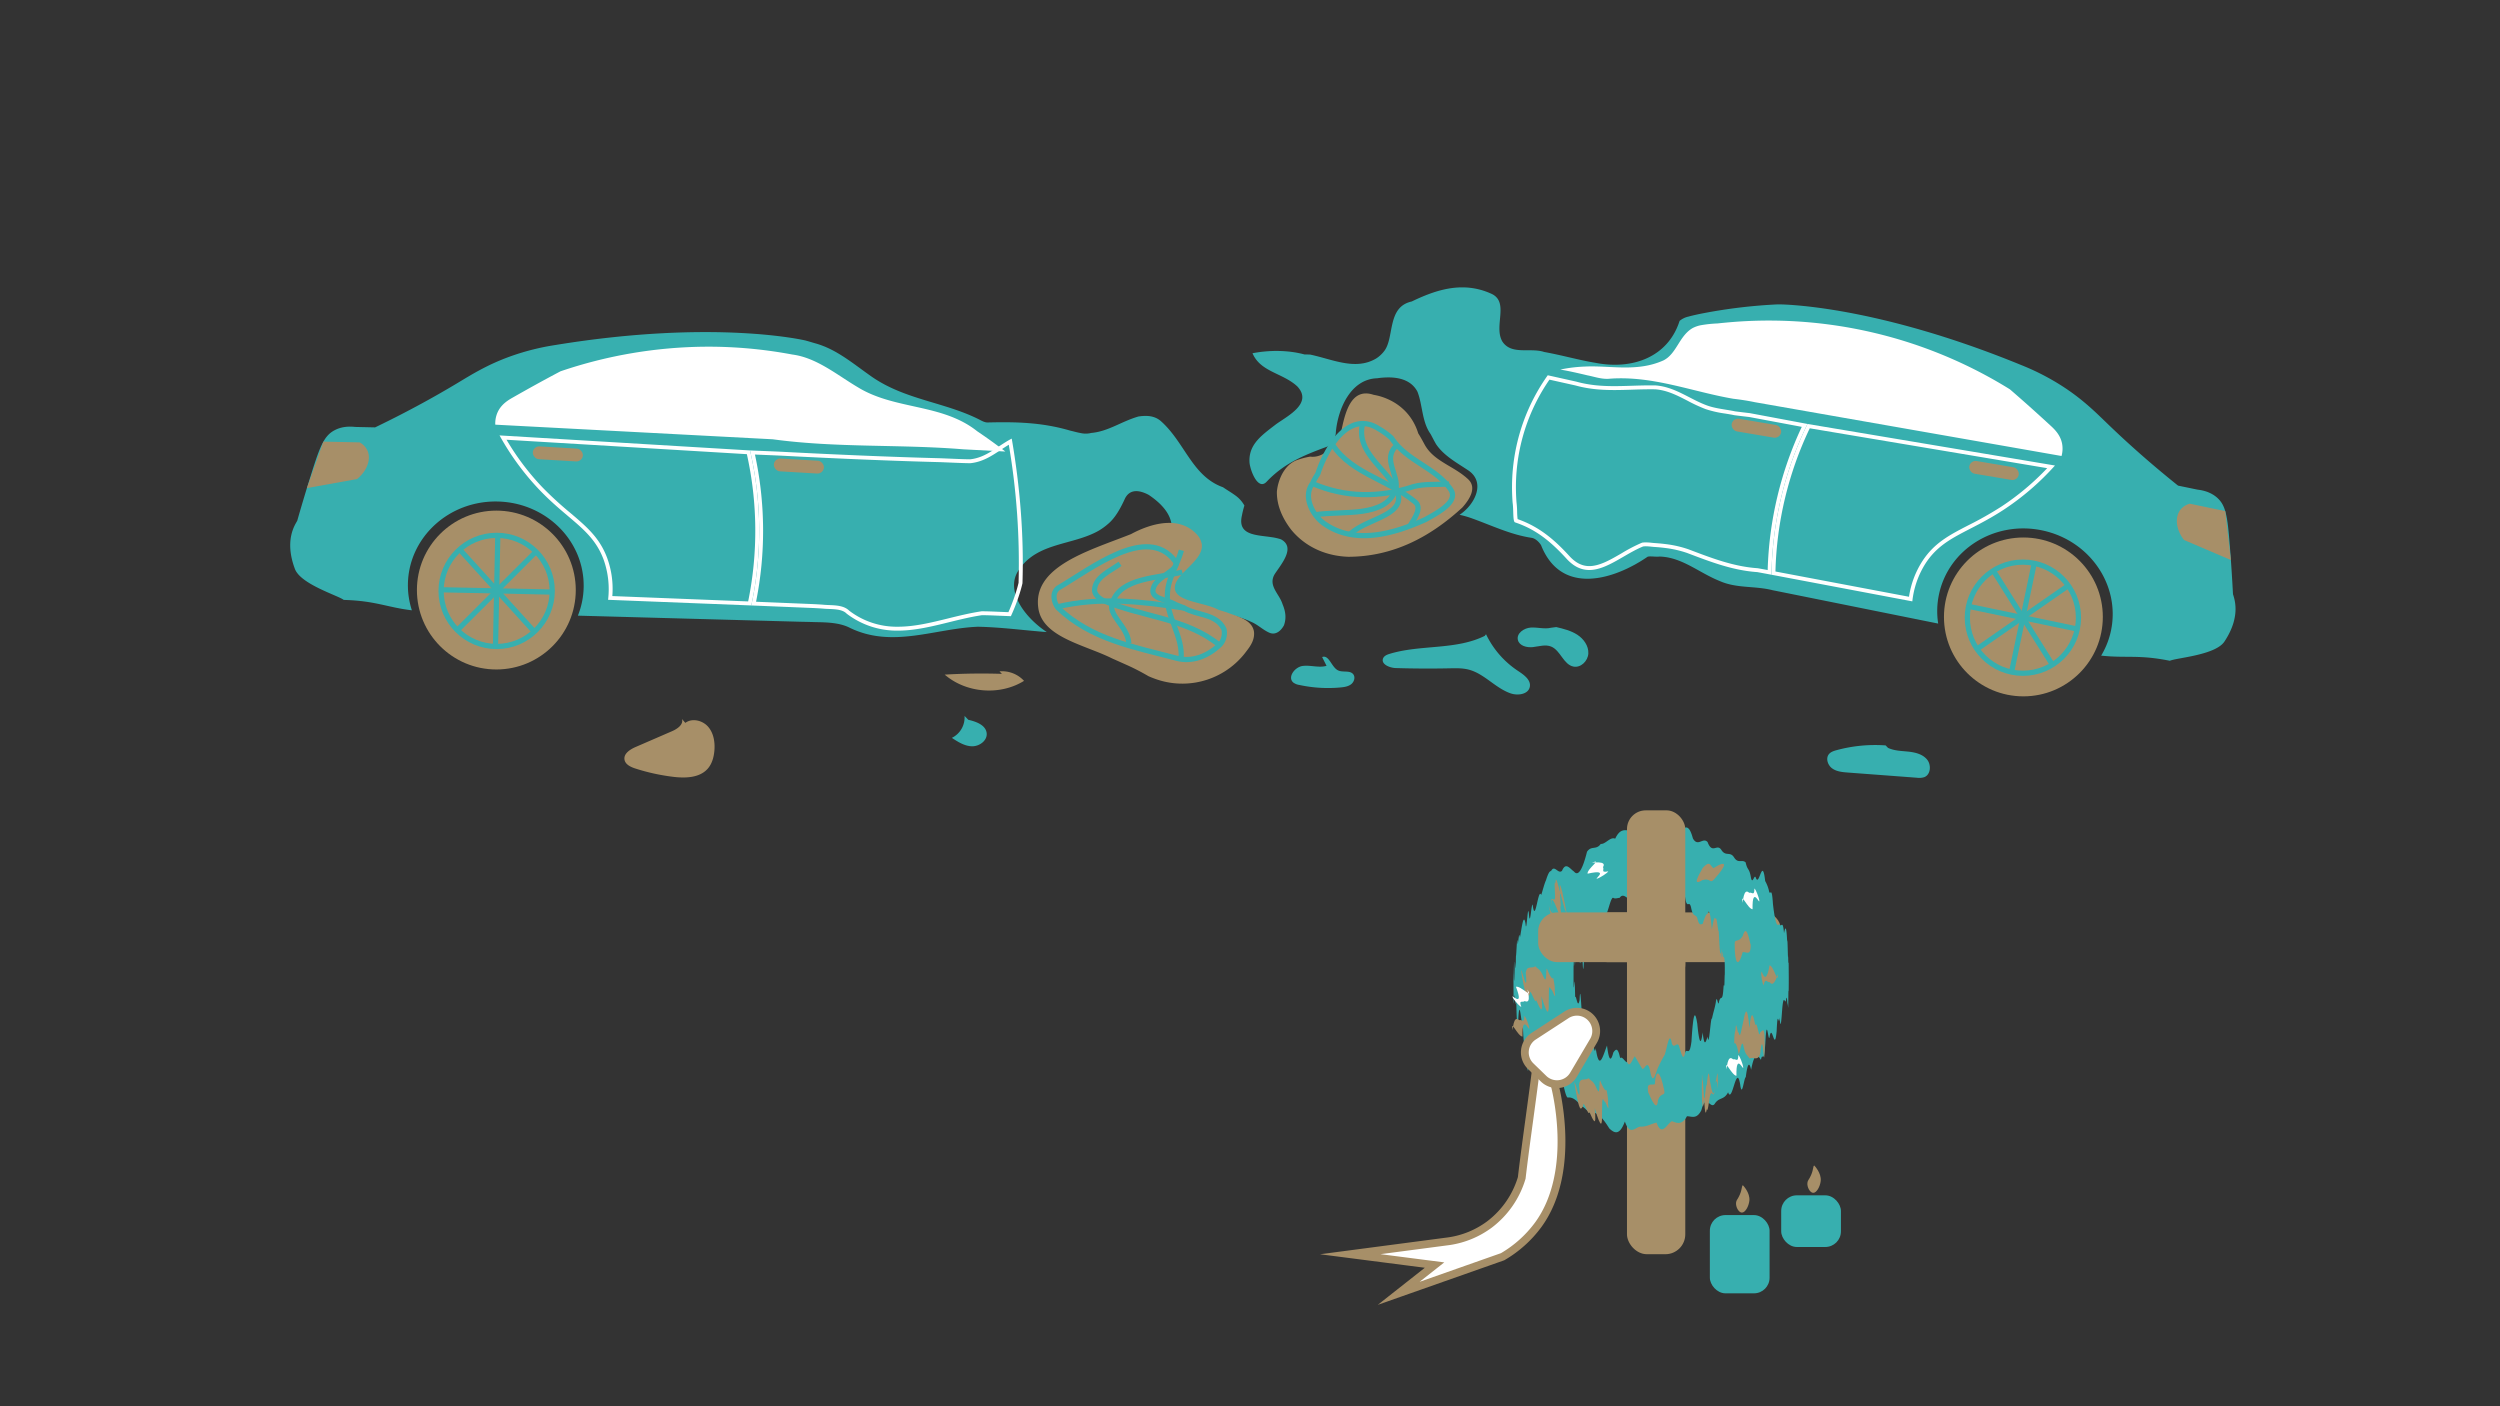 <?xml version="1.0" encoding="UTF-8"?> <svg xmlns="http://www.w3.org/2000/svg" id="Layer_1" data-name="Layer 1" viewBox="0 0 1920 1080"><rect x="0" y="0" width="1920" height="1080" fill="#333333" stroke="none"/><defs><style>.cls-1{fill:#a78f68;}.cls-2{fill:#37afaf;}.cls-3,.cls-5{fill:#fff;}.cls-4{fill:none;stroke:#37afaf;stroke-width:4px;}.cls-4,.cls-5{stroke-miterlimit:10;}.cls-5{stroke:#a78f68;stroke-width:6px;}</style></defs><rect class="cls-1" x="1249.523" y="719.828" width="44.772" height="243.406" rx="15.263"></rect><path class="cls-2" d="M955.704,388.259a23.862,23.862,0,0,0-7.34-8.022c-2.921-2.149-6.134-3.966-9.092-6.031-23.83-8.491-29.291-34.609-47.957-50.998-4.916-4.102-10.915-4.226-16.934-3.35-13.08,3.731-23.243,11.523-36.294,12.64a17.281,17.281,0,0,1-7.982.123c-2.738-.481-5.471-1.288-7.961-1.84-21.871-6.453-41.867-6.866-63.883-6.321-2-.041-3.978-1.082-5.994-2.167-26.689-13.512-56.662-15.131-82.305-32.664-14.79-10.308-27.56-21.574-44.216-26.059q-3.459-1.038-7.044-2.051s-69.403-16.689-192.614,3.523A185.169,185.169,0,0,0,392.909,273.36c-18.59,6.575-30.633,14.274-42.702,21.504-14.318,8.578-35.088,20.338-62.133,33.371l-15.316-.345c-4.287-.489-10.351-.451-16.058,2.669C248.781,334.887,245.71,342.876,239,364.2c-4.217,13.402-7.786,25.442-10.741,35.786-1.767,3.214-10.022,15.006-1.764,36.971,4.437,11.814,33.275,20.442,37.517,23.78,24.495.67,33.392,5.74,52.313,7.982a61.795,61.795,0,0,1-3.045-20.468c.736-35.615,31.546-63.862,68.818-63.092s66.889,30.265,66.153,65.88a61.811,61.811,0,0,1-4.437,21.78q79.793,2.188,159.586,4.375l11.399.312c3.813.08,7.627.162,11.41.288,8.855.154,18.853.361,26.769,4.525,32.683,15.678,65.007.343,97.961-.977,3.026.045,6.005.165,8.964.326,14.792.804,29.063,2.627,44.043,3.77-15.79-10.328-33.352-31.696-21.004-48.444,14.431-20.706,41.384-18.149,61.196-29.608a49.771,49.771,0,0,0,6.973-5.125c5.662-4.751,9.827-12.666,12.971-19.603,4.164-7.916,12.121-5.751,18.058-2.628,10.853,7.226,21.624,18.451,16.351,32.324a25.486,25.486,0,0,1-6.632,6.704c-13.706,10.066-37.849,15.402-28.058,25.607,19.583,20.409,53.617,19.111,82.14,27.712,2.846.763,5.573,1.567,8.125,2.441a62.654,62.654,0,0,1,7.074,2.864c4.958,2.103,8.874,6.185,13.832,8.287s9.039-1.814,11.122-5.772c2.123-5.957.982-11.232-1.143-16.274-2.36-7.804-11.234-13.988-6.049-22.883,3.873-5.921,11.179-14.585,9.692-21.161-.495-2.193-1.968-4.154-4.87-5.702a39.836,39.836,0,0,0-6.869-1.581c-2.415-.373-4.91-.644-7.349-.966-9.754-1.288-18.605-3.398-15.693-15.787A69.74,69.74,0,0,1,955.704,388.259Z"></path><circle class="cls-1" cx="381.193" cy="453.156" r="61"></circle><path class="cls-1" d="M941.772,470.183c2.126.831,4.397,1.588,6.646,2.406,6.714,2.408,13.217,5.356,14.577,12.135.876,6.019-2.227,10.956-5.734,15.412A61.096,61.096,0,0,1,889.885,522.28a72.472,72.472,0,0,1-7.886-2.989,169.976,169.976,0,0,0-18.284-9.311c-3.202-1.45-6.439-2.878-9.692-4.334-21.27-10.61-54.159-16.291-56.684-39.347-3.421-28.077,30.606-40.657,60.381-51.916,3.722-1.407,7.381-2.794,10.906-4.198,15.058-8.116,37.198-14.66,50.885.625a14.057,14.057,0,0,1,3.457,7.263c1.406,11.536-16.699,20.47-20.239,30.399-4.288,13.914,21.727,13.452,33.046,19.885C937.874,468.993,939.866,469.598,941.772,470.183Z"></path><path class="cls-3" d="M380.376,326.142l204.497,10.772q4.317.227,8.614.463c49.343,6.704,97.416,3.696,146.315,7.698l9.368.493,22.923,1.207c-4.085-3.156-9.174-6.966-15.216-11.192q-3.021-2.113-6.357-4.355c-26.963-21.487-63.079-16.232-91.722-33.827-15.811-9.329-31.539-22.656-50.211-25.104q-3.499-.659-7.056-1.255a347.609,347.609,0,0,0-60.428-4.773,353.964,353.964,0,0,0-110.644,18.894c-14.628,7.719-26.89,14.601-36.622,20.133-3.429,1.949-8.741,5.06-11.59,11.153A20.944,20.944,0,0,0,380.376,326.142Z"></path><path class="cls-3" d="M774.764,341.555a542.104,542.104,0,0,1,7.501,106.02c-.527,2.25-1.155,4.529-1.967,7.136a147.406,147.406,0,0,1-5.835,15.443l-9.052-.374c-3.985-.165-7.586-.302-11.289-.311l-.226-.001-.223.033c-8.551,1.273-17.123,3.386-25.413,5.429-13.335,3.287-25.931,6.391-38.648,6.391a59.986,59.986,0,0,1-37.431-12.332c-3.875-3.84-10.036-4.087-15.482-4.306-1.496-.06-2.909-.117-4.248-.245-3.608-.296-7.424-.467-11.024-.616l-14.974-.619-25.799-1.067a277.09,277.09,0,0,0-.855-113.043l6.937.284.429.018c3.752.154,7.505.308,11.222.47,48.393,2.523,87.802,4.136,123.976,5.074l11.268.463c4.049.166,7.699.306,11.38.341l.166.002.166-.017c9.316-.948,16.389-5.647,23.228-10.192,2.012-1.337,4.068-2.703,6.193-3.982m2.245-4.704c-11.122,5.771-19.306,14.604-31.971,15.893-3.772-.035-7.529-.184-11.285-.338s-7.511-.308-11.268-.463c-40.787-1.058-82.757-2.925-123.943-5.073q-5.619-.245-11.257-.472l-11.267-.462a274.101,274.101,0,0,1,.981,119.052l44.303,1.833c3.692.153,7.373.318,10.902.608,6.066.584,14.085-.25,18.001,3.831a63.308,63.308,0,0,0,39.406,13.062c21.372,0,42.819-8.624,64.503-11.853,3.784.009,7.48.156,11.172.308l11.076.458a149.559,149.559,0,0,0,6.796-17.623c.746-2.394,1.468-4.926,2.094-7.645,1.225-36.905-1.989-74.98-8.244-111.117Z"></path><path class="cls-3" d="M389.012,337.722l184.58,11.075a271.099,271.099,0,0,1,.991,113.095L522.12,459.823l-51.848-2.044a69.292,69.292,0,0,0-3.945-29.206c-5.794-15.588-15.745-24.013-28.342-34.68a268.161,268.161,0,0,1-21.431-19.657,198.579,198.579,0,0,1-27.542-36.514m-5.365-3.327a201.709,201.709,0,0,0,30.743,41.918c22.522,23.483,40.669,30.554,49.126,53.306a67.735,67.735,0,0,1,3.487,31.034l109.998,4.336a274.101,274.101,0,0,0-.981-119.052L383.647,334.395Z"></path><path class="cls-1" d="M235.7,374.837l38.502-6.925c7.861-6.341,10.899-15.387,8.02-21.852a13.7,13.7,0,0,0-6.062-6.318l-27.789-.574Z"></path><circle class="cls-4" cx="381.43" cy="453.819" r="42.677"></circle><line class="cls-4" x1="382.311" y1="411.151" x2="380.548" y2="496.487"></line><line class="cls-4" x1="338.762" y1="452.937" x2="424.098" y2="454.7"></line><line class="cls-4" x1="353.015" y1="421.988" x2="410.363" y2="485.174"></line><line class="cls-4" x1="351.226" y1="483.953" x2="411.634" y2="423.685"></line><path class="cls-4" d="M909.701,467.042c9.53,5.776,24.568,4.086,30.319,16.207.917,4.02-.186,8.998-3.247,11.935-9.184,8.812-21.285,13.563-33.22,10.316-32.828-8.68-65.718-14.36-91.216-38.892-2.917-4.061-4.772-11.101.31-14.997,26.325-15.46,68.018-48.606,89.456-21.157,5.854,7.122-14.245,11.708-16.451,21.665-2.165,7.957,10.832,8.226,17.21,12.193C905.103,465.226,907.394,466.137,909.701,467.042Z"></path><path class="cls-4" d="M907.313,422.663c-3.294,11.832-10.499,21.686-10.747,33.683-1.351,16.976,12.336,32.262,10.441,49.934"></path><path class="cls-4" d="M812.264,465.99c32.252-7.719,65.183-4.038,97.438,1.051"></path><path class="cls-4" d="M860.156,433.027c-7.229,5.413-19.329,10.164-19.536,20.162-.062,2.999,2.876,6.061,6.833,8.143C877.199,473.95,911.192,474.652,936.39,495.39"></path><path class="cls-4" d="M866.956,494.057c-.899-13.336-16.731-21.664-12.525-31.58,6.391-18.872,34.385-18.294,53.536-23.119"></path><rect class="cls-1" x="594.277" y="352.982" width="38.522" height="9.86" rx="4.93" transform="translate(22.06 -35.387) rotate(3.364)"></rect><rect class="cls-1" x="409.155" y="343.681" width="38.522" height="9.86" rx="4.93" transform="translate(21.195 -24.54) rotate(3.364)"></rect><path class="cls-2" d="M1006.268,272.331c17.003,3.578,34.582,12.352,50.418,3.11a23.602,23.602,0,0,0,6.848-6.457c7.345-10.726,1.844-33.326,20.688-37.447,3.342-1.621,6.694-3.138,10.058-4.493,16.822-6.776,33.957-9.515,51.784-1.115,12.888,6.774.973,24.72,7.741,36.347,6.973,10.648,21.537,4.492,32.101,8.04,3.679.661,7.355,1.428,11.023,2.24,6.419,1.421,12.816,2.978,19.173,4.334,3.179.678,6.353,1.302,9.553,1.815,27.797,5.377,55.333-4.202,64.282-32.274a16.019,16.019,0,0,1,6.682-3.256c3.673-1.003,7.651-1.864,11.792-2.663a401.819,401.819,0,0,1,57.099-6.755s71.378-.692,186.913,46.649a185.169,185.169,0,0,1,30.467,15.549c16.641,10.578,26.65,20.783,36.789,30.537,12.028,11.572,29.63,27.692,53.062,46.461l15.004,3.1c4.287.486,10.189,1.883,15.05,6.204,6.745,5.995,7.945,14.469,9.699,36.755,1.103,14.006,1.879,26.54,2.438,37.283,1,3.529,6.4,16.872-6.576,36.425-6.974,10.517-37.013,12.455-41.896,14.756-24.021-4.843-33.828-1.898-52.77-3.958a61.797,61.797,0,0,0,7.559-19.263c7.274-34.872-16.414-69.312-52.907-76.924s-71.975,14.486-79.248,49.358a61.81,61.81,0,0,0-.563,22.22q-57.82-11.653-115.639-23.307-5.782-1.165-11.566-2.321c-13.726-3.483-27.473-1.243-40.565-7.039-13.358-5.34-24.505-14.475-37.835-17.681a40.705,40.705,0,0,0-8.295-1.134c-3.141.366-7.057-.45-9.219.12-26.233,18.023-66.537,30.047-81.906-8.912-1.549-2.366-4.078-4.937-7.015-5.549-15.867-2.288-30.713-9.471-46.057-14.985a70.359,70.359,0,0,0-9.496-2.732c11.831-7.747,20.606-25.326,6.168-34.467-8.973-5.958-18.149-10.936-24.119-19.64-1.589-2.689-2.907-5.348-4.282-7.913-6.793-9.412-6.096-22.546-10.132-32.582-4.128-7.756-11.992-10.69-21.267-10.9a58.456,58.456,0,0,0-9.638.642c-20.203.62-29.998,23.093-31.719,41.121a14.395,14.395,0,0,1-2.167,7.337,9.509,9.509,0,0,1-5.38,4.369c-17.705,6.522-32.269,12.678-45.325,26.299-6.732,7.789-12.684-7.753-13.417-14.035-.949-11.775,6.168-18.69,14.416-25.217,2.062-1.632,4.195-3.24,6.341-4.878,9.356-6.527,27.673-15.986,16.01-28.634-11.093-10.486-28.347-11.02-34.503-25.584,12.768-2.444,27.086-2.522,39.884.926C1003.536,272.225,1005.034,272.275,1006.268,272.331Z"></path><circle class="cls-1" cx="1553.965" cy="473.797" r="61"></circle><path class="cls-1" d="M996.639,353.169c-9.528,3.049-14.915,14.183-15.979,24.177-.288,11.177,4.726,21.416,11.045,29.559a52.975,52.975,0,0,0,5.791,6.067c10.23,9.157,23.474,14.154,38.056,14.642,33.734-.114,62.291-14.588,87.587-37.914,5.345-6.036,11.303-15.008,4.492-21.536-11.092-10.486-26.755-13.753-33.769-27.21-1.522-2.83-3.032-5.567-4.665-8.159-4.243-13.797-14.151-23.1-26.592-27.561a43.628,43.628,0,0,0-7.577-1.988c-17.813-6.039-22.101,14.518-24.98,28.117a41.903,41.903,0,0,1-3.783,8.061c-5.338,6.483-11.662,12.315-20.06,11.268A55.801,55.801,0,0,0,996.639,353.169Z"></path><path class="cls-3" d="M1583.259,350.205l-227.114-39.843q-4.202-.737-8.369-1.468-4.111-.863-8.249-1.507-4.137-.652-8.294-1.131c-31.243-5.316-61.344-17.724-94.507-15.447-6.282.733-11.951-1.471-17.626-2.557-3.502-.83-6.956-1.645-10.411-2.394-3.446-.755-6.894-1.442-10.346-2.034,3.209-.693,6.411-1.216,9.607-1.595s6.385-.612,9.567-.724c19.293-.894,39.646,4.373,59.921-4.678,10.24-5.015,12.12-18.924,22.557-24.897a23.863,23.863,0,0,1,6.047-2.119,95.376,95.376,0,0,1,12.951-1.395q3.167-.35,6.393-.645a350.472,350.472,0,0,1,218.259,51.261c12.524,10.804,22.929,20.262,31.171,27.836,2.904,2.669,7.383,6.892,8.792,13.469A20.944,20.944,0,0,1,1583.259,350.205Z"></path><path class="cls-3" d="M1189.974,291.569l4.712,1.053,4.316.965q5.452,1.218,10.901,2.43c11.221,3.131,21.896,3.533,29.946,3.533,4.515,0,9.138-.146,13.61-.287,4.619-.146,9.395-.296,14.214-.296,1.189,0,2.382.009,3.586.029,9.075.685,16.692,4.61,24.754,8.764a120.633,120.633,0,0,0,14.047,6.487,83.763,83.763,0,0,0,14.904,3.37c2.434.398,4.734.773,6.897,1.232l.119.025.121.015c3.78.486,7.577.947,11.29,1.369l10.969,2.056,16.625,3.116,12.785,2.397a277.094,277.094,0,0,0-26.196,109.971q-3.72-.692-7.443-1.371l-.165-.03-.168-.011c-18.011-1.228-34.352-7.425-51.654-13.986l-1.446-.548-.038-.014-.038-.013a84.895,84.895,0,0,0-17.098-3.92c-2.663-.348-5.437-.616-8.505-.818-.792-.045-1.611-.131-2.479-.222a42.526,42.526,0,0,0-4.519-.306,20.735,20.735,0,0,0-2.425.135l-.399.046-.373.15a123.277,123.277,0,0,0-15.389,8.007c-8.737,5.074-16.99,9.867-24.862,9.867-5.646,0-10.716-2.606-15.532-8.002-10.119-10.974-21.909-21.949-39.516-28.078a52.028,52.028,0,0,1-.365-5.62,69.806,69.806,0,0,0-.495-7.427c-.194-2.656-.32-5.141-.384-7.595a145.364,145.364,0,0,1,23.032-82.474c.866-1.35,1.757-2.69,2.661-4m-1.306-3.366c-1.218,1.713-2.523,3.63-3.88,5.746a148.362,148.362,0,0,0-23.506,84.172c.072,2.749.217,5.376.399,7.843.862,5.825.003,14.84,1.961,15.248,16.233,5.429,27.53,14.936,39.193,27.584,5.833,6.535,11.752,8.968,17.738,8.968,13.558,0,27.447-12.492,41.37-18.091a17.878,17.878,0,0,1,2.078-.115c2.371,0,4.632.397,6.826.523,2.768.183,5.53.437,8.288.798a82.106,82.106,0,0,1,16.5,3.779c17.987,6.816,34.995,13.429,53.958,14.722q5.454.992,10.901,2.016a274.099,274.099,0,0,1,27.668-115.797l-33.25-6.233q-5.542-1.039-11.076-2.076-5.695-.646-11.353-1.376c-6.718-1.425-14.754-2.08-21.402-4.488-13.297-4.817-24.593-14.324-39.686-15.429-1.25-.022-2.489-.031-3.723-.031-9.597,0-18.76.584-27.824.584-9.711,0-19.311-.67-29.217-3.444q-5.486-1.219-10.976-2.447t-10.988-2.455Z"></path><path class="cls-3" d="M1389.887,328.931l182.358,30.621a198.575,198.575,0,0,1-35.033,29.403,268.175,268.175,0,0,1-25.295,14.348c-14.67,7.569-26.257,13.547-35.401,27.437a69.29,69.29,0,0,0-10.397,27.576L1363.546,438.92a271.096,271.096,0,0,1,26.341-109.989m-1.724-3.332a274.099,274.099,0,0,0-27.668,115.797l108.166,20.454a67.734,67.734,0,0,1,10.361-29.46c13.346-20.274,32.617-23.094,59.834-40.925a201.703,201.703,0,0,0,39.364-33.951l-190.058-31.914Z"></path><path class="cls-1" d="M1713.322,430.119l-35.967-15.387c-6.238-7.942-7.169-17.44-2.913-23.094a13.699,13.699,0,0,1,7.325-4.796l27.21,5.676Z"></path><circle class="cls-4" cx="1553.586" cy="474.39" r="42.677"></circle><line class="cls-4" x1="1562.3" y1="432.612" x2="1544.872" y2="516.168"></line><line class="cls-4" x1="1595.364" y1="483.104" x2="1511.808" y2="465.676"></line><line class="cls-4" x1="1588.418" y1="449.746" x2="1518.355" y2="498.454"></line><line class="cls-4" x1="1576.259" y1="510.532" x2="1530.913" y2="438.248"></line><path class="cls-4" d="M1008.031,371.312c-7.791,10.118.322,25.09,9.295,31.047,23.206,16.077,52.496,7.885,77.299-3.285,9.261-5.219,26.395-13.903,19.218-23.572-9.854-13.973-26.453-19.422-38.542-31.162a47.823,47.823,0,0,1-6.623-7.918,55.09,55.09,0,0,0-9.837-7.144c-23.138-15.022-40.849,16.015-46.753,34.715A42.987,42.987,0,0,0,1008.031,371.312Z"></path><path class="cls-4" d="M1046.757,324.553a25.63,25.63,0,0,0-1.03,8.636c1.08,19.041,24.447,31.289,28.262,47.28,2.811,15.909-25.254,18.227-36.985,29.701"></path><path class="cls-4" d="M1112.937,371.778c-9.658.499-18.673-.36-27.321,1.922-26.353,8.804-52.826,8.39-77.667-2.375"></path><path class="cls-4" d="M1073.268,341.598c-12.774,10.518,1.826,23.778-1.399,34.342-7.633,21.903-40.142,16.143-61.501,19.342"></path><path class="cls-4" d="M1083.007,403.689c3.786-6.248,9.539-14.242,3.3-18.608-21.819-17.831-52.574-22.203-65.499-48.223"></path><rect class="cls-1" x="1329.653" y="323.921" width="38.522" height="9.86" rx="4.93" transform="translate(2624.081 878.086) rotate(-170.399)"></rect><rect class="cls-1" x="1512.141" y="356.392" width="38.522" height="9.86" rx="4.93" transform="translate(2981.086 973.012) rotate(-170.399)"></rect><path class="cls-2" d="M1018.788,511.35c-5.896,1.747-12.257-.705-18.353.108s-11.846,8.689-7.193,12.711a10.04,10.04,0,0,0,4.555,1.861,104.312,104.312,0,0,0,31.807,1.924c2.879-.269,5.907-.724,8.163-2.533s3.314-5.415,1.482-7.652c-2.63-3.212-8.081-1.086-11.768-2.994-5.009-2.592-6.814-12.168-12.085-10.162"></path><path class="cls-2" d="M1191.25,482.104c-5.075,1.246-10.401-.46-15.617-.132s-11.12,4.437-9.901,9.519c1.093,4.557,6.941,6.021,11.596,5.478s9.518-2.17,13.872-.437c7.289,2.902,9.479,13.81,17.163,15.397,5.672,1.171,11.214-4.308,11.483-10.093s-3.558-11.143-8.402-14.32-10.603-4.578-16.236-5.926"></path><path class="cls-2" d="M1140.264,488.363c-22.319,11.021-49.222,6.538-73.032,13.794-1.987.606-4.163,1.482-4.984,3.391-1.919,4.464,4.84,7.372,9.696,7.52q20.636.632,41.286.205c4.92-.102,9.915-.24,14.682.985,12.041,3.096,20.53,14.244,32.296,18.261,5.556,1.896,13.533.746,14.676-5.012,1.058-5.333-4.571-9.29-9.11-12.283a70.015,70.015,0,0,1-24.498-28.128"></path><path class="cls-2" d="M1448.176,572.473a113.051,113.051,0,0,0-37.734,3.667c-2.116.576-4.338,1.291-5.759,2.961-2.742,3.22-1.006,8.548,2.423,11.024s7.887,2.876,12.104,3.193l52.841,3.968a13.161,13.161,0,0,0,5.825-.437c4.958-1.954,5.489-9.443,2.091-13.549s-9.056-5.489-14.355-6.053-10.824-.597-15.631-2.898"></path><path class="cls-1" d="M523.727,552.173c1.388,4.193-3.472,7.595-7.524,9.352L488.291,573.631c-4.305,1.867-9.402,5.068-8.687,9.706.582,3.775,4.742,5.727,8.378,6.896a156.261,156.261,0,0,0,28.96,6.359c9.471,1.152,20.461.863,26.698-6.356,3.183-3.684,4.539-8.627,4.988-13.475.604-6.521-.45-13.557-4.711-18.53s-12.328-6.966-17.582-3.058"></path><path class="cls-2" d="M740.764,549.816a17.429,17.429,0,0,1-9.743,16.865c4.757,3.132,9.859,6.375,15.553,6.463s11.837-4.464,11.188-10.122c-.708-6.169-8.026-8.847-14.085-10.205"></path><path class="cls-1" d="M769.446,517.53q-21.949-.731-43.904.579c16.493,14.256,42.396,16.294,60.916,4.793a22.972,22.972,0,0,0-18.829-7.3"></path><rect class="cls-1" x="1222.223" y="700.737" width="145.404" height="38.181" rx="12.35"></rect><path class="cls-2" d="M1288.165,640.043c-4.094-1.766-8.179-4.409-12.239-3.605-4.06.05-8.095,7.664-12.09,2.785-3.995,4.324-7.949.702-11.848-1.262-3.898-.394-7.741-1.913-11.512,6.15-3.771-1.712-7.471,4.41-11.084,4.014-3.613,5.032-7.139.982-10.563,6.017-3.424,13.658-6.745,19.213-9.949,15.244-3.204-2.171-6.289-7.66-9.242-.637-2.952,2.993-5.771-5.139-8.441.255-1.335-.186-2.633,3.075-3.892,7.046-1.259,2.711-2.478,7.699-3.657,11.316-2.357-6.506-4.55,23.484-6.562,7.487-1.006-1.532-1.968,18.398-2.882,7.169-.915-10.08-1.782,16.865-2.601,7.404-1.638-9.482-3.08,4.8-4.311,10.727-.616-6.201-1.179,3.505-1.687,5.053-.508-10.407-.962,8.175-1.359,9.158-.397,23.588-.732-8.011-1.007,10.342-.275,11.342-.488,9.873-.643,4.24-.309-4.037-.381-21.885-.226,11.218.155,25.733.537-6.353,1.136,8.252.299,8.204.653-5.498,1.059,3.265.406,20.312.865,10.152,1.376,12.999,1.021-21.588,2.248,1.359,3.67,4.209.711,17.745,1.471,14.12,2.279,8.704.808,19.864,1.663,38.961,2.564,9.557,1.803,7.855,3.791,1.321,5.954,7.396,1.081-3.243,2.206-.76,3.373,5.492,1.167,19.331,2.377-17.19,3.627,6.774,2.501,6.95,5.167,2.756,7.986,1.637,2.819-18.427,5.792,15.757,8.908,14.455,3.116-.35,6.375,1.67,9.767,6.339,3.392.853,6.917,7.848,10.563,5.42,3.647,1.006,7.416,5.697,11.297,11.957,3.881,3.709,7.874,5.748,11.968-5.293,4.094,11.748,8.179,3.827,12.239,3.91,4.06.294,8.095-2.19,12.09-3.09,3.995,11.303,7.949.879,11.848-1.092,3.898,1.606,7.741,3.086,11.512-3.796,3.771.105,7.471,2.533,11.084-4.635,3.613-14.208,7.139.707,10.563-5.396,3.424-4.731,6.745-2.252,9.949-8.364,3.204,9.396,6.289-22.877,9.242-6.243,1.476,11.645,2.919-5.034,4.327-5.365,1.407-11.274,2.78-11.726,4.115-5.66,2.67-14.265,5.191-11.287,7.548-7.592,1.179-7.157,2.316,5.143,3.41-13.806,1.094-21.114,2.146.346,3.152-3.502,2.013-12.231,3.846,12.956,5.483-4.753.819-19.145,1.589-2.041,2.308-10.512.719,10.924,1.388,1.721,2.003-7.008,1.232-13.391,2.252-.683,3.046-7.418.397-1.965.732-.125,1.007,5.675.275-8.854.488,13.325.643-9.956.154-4.852.25,2.803.287-7.132.037-8.297.016-2.021-.061-14.388-.077-5.938-.212,4.203-.402-7.734-.19,8.195-.435-17.117-.734-10.052-.599-12.99-1.413-11.934-2.434-6.731-1.021-11.699-2.248-3.07-3.67-7.136-1.422,2.324-3.04.514-4.843-15.335-.901-13.927-1.849-6.616-2.842-9.216a28.628,28.628,0,0,0-3.112-8.371c-2.163-19.319-4.5,4.112-7.001-2.075-1.251-4.489-2.542,5.246-3.874-.19-1.331-8.261-2.703-5.377-4.112-12.016-2.819-2.683-5.792,1.212-8.908-3.886-3.116-4.877-6.375-.343-9.767-5.749-3.392-5.244-6.917,3.697-10.564-6.01-3.647-4.044-7.416,4.179-11.297-2.843C1296.252,629.217,1292.259,637.8,1288.165,640.043Zm35.41,119.378c-.763,11.044-1.908,3.992-3.387,9.934-.74,5.138-1.563-7.071-2.465.589-.901,4.954-1.881,7.335-2.933,12.43-1.052-2.182-2.176,23.962-3.367,13.79-1.191,3.4-2.449,9.155-3.767-3.309-1.319,10.645-2.698,8.507-4.133-6.584-1.435-9.031-2.925-11.951-4.465,13.5-1.54,12.042-3.129,5.218-4.762,8.168-1.633,8.9-3.31-.332-5.025-5.129-1.715-2.527-3.469,2.785-5.254-1.258-1.786-10.803-3.604,2.567-5.449,8.394a103.48,103.48,0,0,0-5.61,10.882c-1.893,5.168-3.807,12.7-5.736,1.27-1.929-8.585-3.874-1.046-5.828-1.15-1.954-2.865-3.918-6.695-5.886-9.716-1.968,2.703-3.893,9.062-5.772,4.601-1.879-.13-3.711-4.83-5.493-3.244-1.782-8.967-3.514-6.51-5.191-4.312-1.677,6.509-3.301,7.667-4.866-5.311-3.13,7.941-6.029,20.52-8.664,1.974-1.318,9.713-2.57-18.339-3.752-3.812-1.182,4.784-2.295.176-3.335-14.036-1.039,6.347-2.005,2.244-2.894-6.755-.889,4.23-1.7-29.098-2.43-12.343-1.461,7.913-2.597-4.657-3.378-2.142-.39-19.27-.692-10.004-.901-8.127-.209,1.846-.325-.193-.345-6.079-.02-8.798.057-19.564.234-12.934.177,13.426.455-20.296.836,2.778.763-12.129,1.908-6.92,3.387-5.935.74,12.141,1.563-7.291,2.465,1.34.451,13.719.921,6.187,1.41-7.919.489,9.658.997-1.685,1.523-10.438,1.052.332,2.176-9.83,3.367-8.854,1.191-17.331,2.449-.602,3.767,2.07,1.319,3.064,2.698,2.921,4.133,1.409,1.435,2.231,2.925-8.468,4.465-12.022,1.54-3.655,3.129-11.614,4.762-11.697,1.633,1.117,3.31.155,5.025.098,3.43-5.037,7.013,3.401,10.704,1.423,1.845-8.699,3.717-11.694,5.61-6.175,1.893-2.664,3.807-2.738,5.736,3.312,1.929,15.072,3.874,22.461,5.828,13.392,1.954,10.623,3.918,1.21,5.886-11.814,3.936-2.613,7.701-1.229,11.265,1.751,1.782-7.218,3.514-.267,5.191-2.872,1.677,11.426,3.301.984,4.866,9.387,1.565,6.718,3.072,3.906,4.518,6.939,1.445,6.659,2.829,4.803,4.146,4.692,1.318-3.821,2.57-7.854,3.752-7.612,1.182-4.567,2.295-.444,3.335,11.855,1.039-6.065,2.005-10.77,2.894-8.035.889-2.879,1.7,9.515,2.43,9.459.73,17.826,1.38,21.366,1.944,13.067.564,17.466,1.043-5.891,1.434,6.748.781-.25,1.206.123,1.246,8.531.02,8.722-.057.992-.234,10.73C1324.234,760.629,1323.957,753.024,1323.575,759.422Z"></path><rect class="cls-1" x="1249.523" y="622.349" width="44.772" height="132.696" rx="14.389"></rect><rect class="cls-1" x="1181.306" y="700.737" width="119.206" height="38.181" rx="14.599"></rect><rect class="cls-2" x="1313.172" y="933.184" width="45.866" height="60.1" rx="12"></rect><path class="cls-1" d="M1338.558,910.292c-1.01.201-.427,2.672-2.46,7.381-1.545,3.579-2.62,3.861-2.812,5.975-.307,3.384,2.01,7.488,4.383,7.62,2.707.151,5.385-4.875,5.845-9.082C1344.194,915.965,1338.558,910.292,1338.558,910.292Z"></path><rect class="cls-2" x="1367.966" y="918.016" width="45.866" height="39.669" rx="12"></rect><path class="cls-1" d="M1393.351,895.125c-1.01.201-.427,2.672-2.46,7.381-1.545,3.579-2.62,3.861-2.812,5.975-.307,3.384,2.01,7.488,4.383,7.62,2.707.151,5.385-4.875,5.845-9.082C1398.988,900.798,1393.351,895.125,1393.351,895.125Z"></path><path class="cls-1" d="M1319.363,835.932c0-19.894-.693-8.922-1.813-4.443-1.12,17.433-2.668,2.821-4.378,10.634-.855,5.187-1.669,12.358-2.41,9.792-.741,4.757-1.408,3.241-1.968-7.161-.56-6.322-1.014-19.746-1.327-14.134-.313-9.08-.486-5.224-.486,5.311,0,10.814.693,20.88,1.813,7.029.56,3.349,1.227-11.465,1.968-9.38.741-7.713,1.555-13.866,2.41-3.84,1.71,10.363,3.257,15.137,4.378,2.271C1318.67,826.361,1319.363,837.105,1319.363,835.932Z"></path><path class="cls-1" d="M1355.265,801.224c0,8.716-.327,14.92-.919,7.698-.592-7.894-1.448-10.956-2.506.571-2.116,5.798-5.04,1.898-8.269,3.425-1.615-2.885-3.153-2.318-4.552-9.367-1.399-6.787-2.659,5.306-3.717,5.941-2.116-11.392-3.425-7.515-3.425-8.269,0-5.525.327-8.278.919-9.983.592-10.162,1.448,3.289,2.506,1.714,1.058,6.298,2.318-3.878,3.717-9.245,1.399-7.926,2.937-12.226,4.552,5.82,1.615-16.959,3.153-8.257,4.552-2.084,1.399-4.565,2.659,11.664,3.717,5.51C1353.956,790.997,1355.265,788.17,1355.265,801.224Z"></path><path class="cls-1" d="M1344.605,725.034c0,9.433-2.772,5.998-6.191,6.191-3.419,12.403-6.191,9.43-6.191-6.191,0-4.699,2.772-.489,6.191-6.191C1341.834,706.269,1344.605,729.524,1344.605,725.034Z"></path><path class="cls-1" d="M1365.458,747.777c0-.56-2.874,11.783-6.42,6.42-1.773.689-3.378-3.863-4.54,2.516-1.162-1.34-1.88-7.579-1.88-8.936,0-6.93,2.874,13.239,6.42-6.42C1362.584,742.229,1365.458,757.151,1365.458,747.777Z"></path><path class="cls-1" d="M1189.455,695.561c3.935,19.501,2.444,8.608,2.656,3.997-2.35-17.31,2.058-3.293,2.188-11.29-.188-5.254-.808-12.444.425-10.076-.215-4.81.739-3.455,3.345,6.63,1.8,6.087,4.899,19.155,4.096,13.592,2.103,8.838,1.51,5.025-.574-5.303-2.139-10.601-4.809-20.331-3.168-6.532-1.212-3.172,1.065,11.481-.074,9.584.799,7.707,1.218,13.9-1.603,4.241-3.725-9.82-6.187-14.194-4.74-1.361C1192.027,704.805,1189.223,694.411,1189.455,695.561Z"></path><path class="cls-1" d="M1170.019,755.887c-1.724-8.544-2.63-14.69-.622-7.728,2.142,7.621,3.586,10.453,2.344-1.055.928-6.102,4.565-2.857,7.428-4.993,2.153,2.509,3.549,1.649,6.315,8.281,2.714,6.377,1.557-5.727,2.469-6.559,4.327,10.748,4.844,6.689,4.993,7.428,1.093,5.415,1.317,8.179,1.074,9.968,1.43,10.078-2.07-2.937-2.796-1.185-2.283-5.964-1.505,4.26-1.815,9.798.196,8.046-.461,12.565-5.613-4.805,1.772,16.943-1.458,8.717-4.05,2.944-.469,4.752-4.913-10.908-4.733-4.666C1173.325,765.653,1172.601,768.683,1170.019,755.887Z"></path><path class="cls-1" d="M1210.937,841.86c-1.724-8.544-2.63-14.69-.622-7.728,2.141,7.621,3.586,10.453,2.344-1.055.928-6.102,4.565-2.857,7.428-4.993,2.153,2.509,3.549,1.649,6.315,8.281,2.714,6.377,1.557-5.727,2.469-6.559,4.327,10.748,4.844,6.689,4.993,7.428,1.093,5.415,1.316,8.179,1.074,9.968,1.43,10.078-2.07-2.937-2.796-1.185-2.283-5.964-1.505,4.26-1.815,9.798.196,8.046-.461,12.565-5.613-4.805,1.772,16.943-1.458,8.717-4.05,2.944-.469,4.752-4.913-10.908-4.734-4.666C1214.242,851.626,1213.518,854.657,1210.937,841.86Z"></path><path class="cls-1" d="M1186.644,809.26c-1.866-9.247,1.531-6.427,4.844-7.293.898-12.835,4.204-10.468,7.293,4.844.929,4.606-2.62,1.028-4.844,7.293C1193.073,827.107,1185.756,804.859,1186.644,809.26Z"></path><path class="cls-1" d="M1307.083,667.151c6.367-6.96,6.093-2.554,8.747-.389,10.895-6.843,10.933-2.779.389,8.747-3.171,3.467-2.375-1.51-8.747.389C1296.462,682.868,1310.114,663.839,1307.083,667.151Z"></path><path class="cls-1" d="M1266.029,840.015c-1.866-9.247,1.531-6.427,4.844-7.293.899-12.835,4.204-10.468,7.293,4.844.929,4.606-2.62,1.028-4.844,7.293C1272.458,857.862,1265.141,835.614,1266.029,840.015Z"></path><path class="cls-1" d="M1161.705,791.091c.111.548.487-12.119,5.024-7.563,1.602-1.026,4.075,3.118,3.953-3.364,1.404,1.084,3.342,7.057,3.611,8.387,1.371,6.793-5.436-12.409-5.024,7.563C1165.62,795.961,1159.851,781.902,1161.705,791.091Z"></path><path class="cls-3" d="M1173.058,759.963c-.292-.477,3.71,11.548-2.117,8.83-1.151,1.514-4.899-1.527-2.555,4.518-1.691-.535-5.565-5.477-6.275-6.635-3.623-5.907,9.372,9.783,2.117-8.83C1167.707,756.736,1177.959,767.954,1173.058,759.963Z"></path><path class="cls-3" d="M1326.018,821.187c.111.548.487-12.119,5.024-7.563,1.602-1.026,4.075,3.118,3.953-3.364,1.404,1.084,3.342,7.057,3.611,8.387,1.37,6.793-5.436-12.409-5.024,7.563C1329.933,826.057,1324.164,811.998,1326.018,821.187Z"></path><path class="cls-3" d="M1338.4,693.275c.111.548.487-12.119,5.024-7.563,1.602-1.026,4.075,3.118,3.953-3.364,1.404,1.084,3.342,7.057,3.611,8.387,1.371,6.793-5.436-12.409-5.024,7.563C1342.315,698.146,1336.546,684.086,1338.4,693.275Z"></path><path class="cls-3" d="M1222.644,662.573c-.515.219,11.968-1.971,8.422,3.392,1.329,1.361-2.231,4.621,4.093,3.192-.778,1.594-6.236,4.699-7.485,5.231-6.376,2.715,11.055-7.831-8.422-3.392C1218.665,667.391,1231.269,658.9,1222.644,662.573Z"></path><path class="cls-5" d="M1180.406,814.549c-3.089,26.734-8.623,63.335-11.712,90.069a69.873,69.873,0,0,1-24.764,35.771,68.818,68.818,0,0,1-30.993,12.841l-75.933,10.005,64.735,8.339-27.553,21.711,79.833-28.131a90.298,90.298,0,0,0,27.516-24.764c29.859-41.264,13.439-105.497,10.989-112.304"></path><path class="cls-5" d="M1225.17,787.353l-.029-.09a14.753,14.753,0,0,0-22.095-7.851l-25.275,16.457a14.753,14.753,0,0,0-2.228,22.947l9.942,9.654a14.753,14.753,0,0,0,22.981-3.083l15.363-26.021A14.753,14.753,0,0,0,1225.17,787.353Z"></path></svg> 
